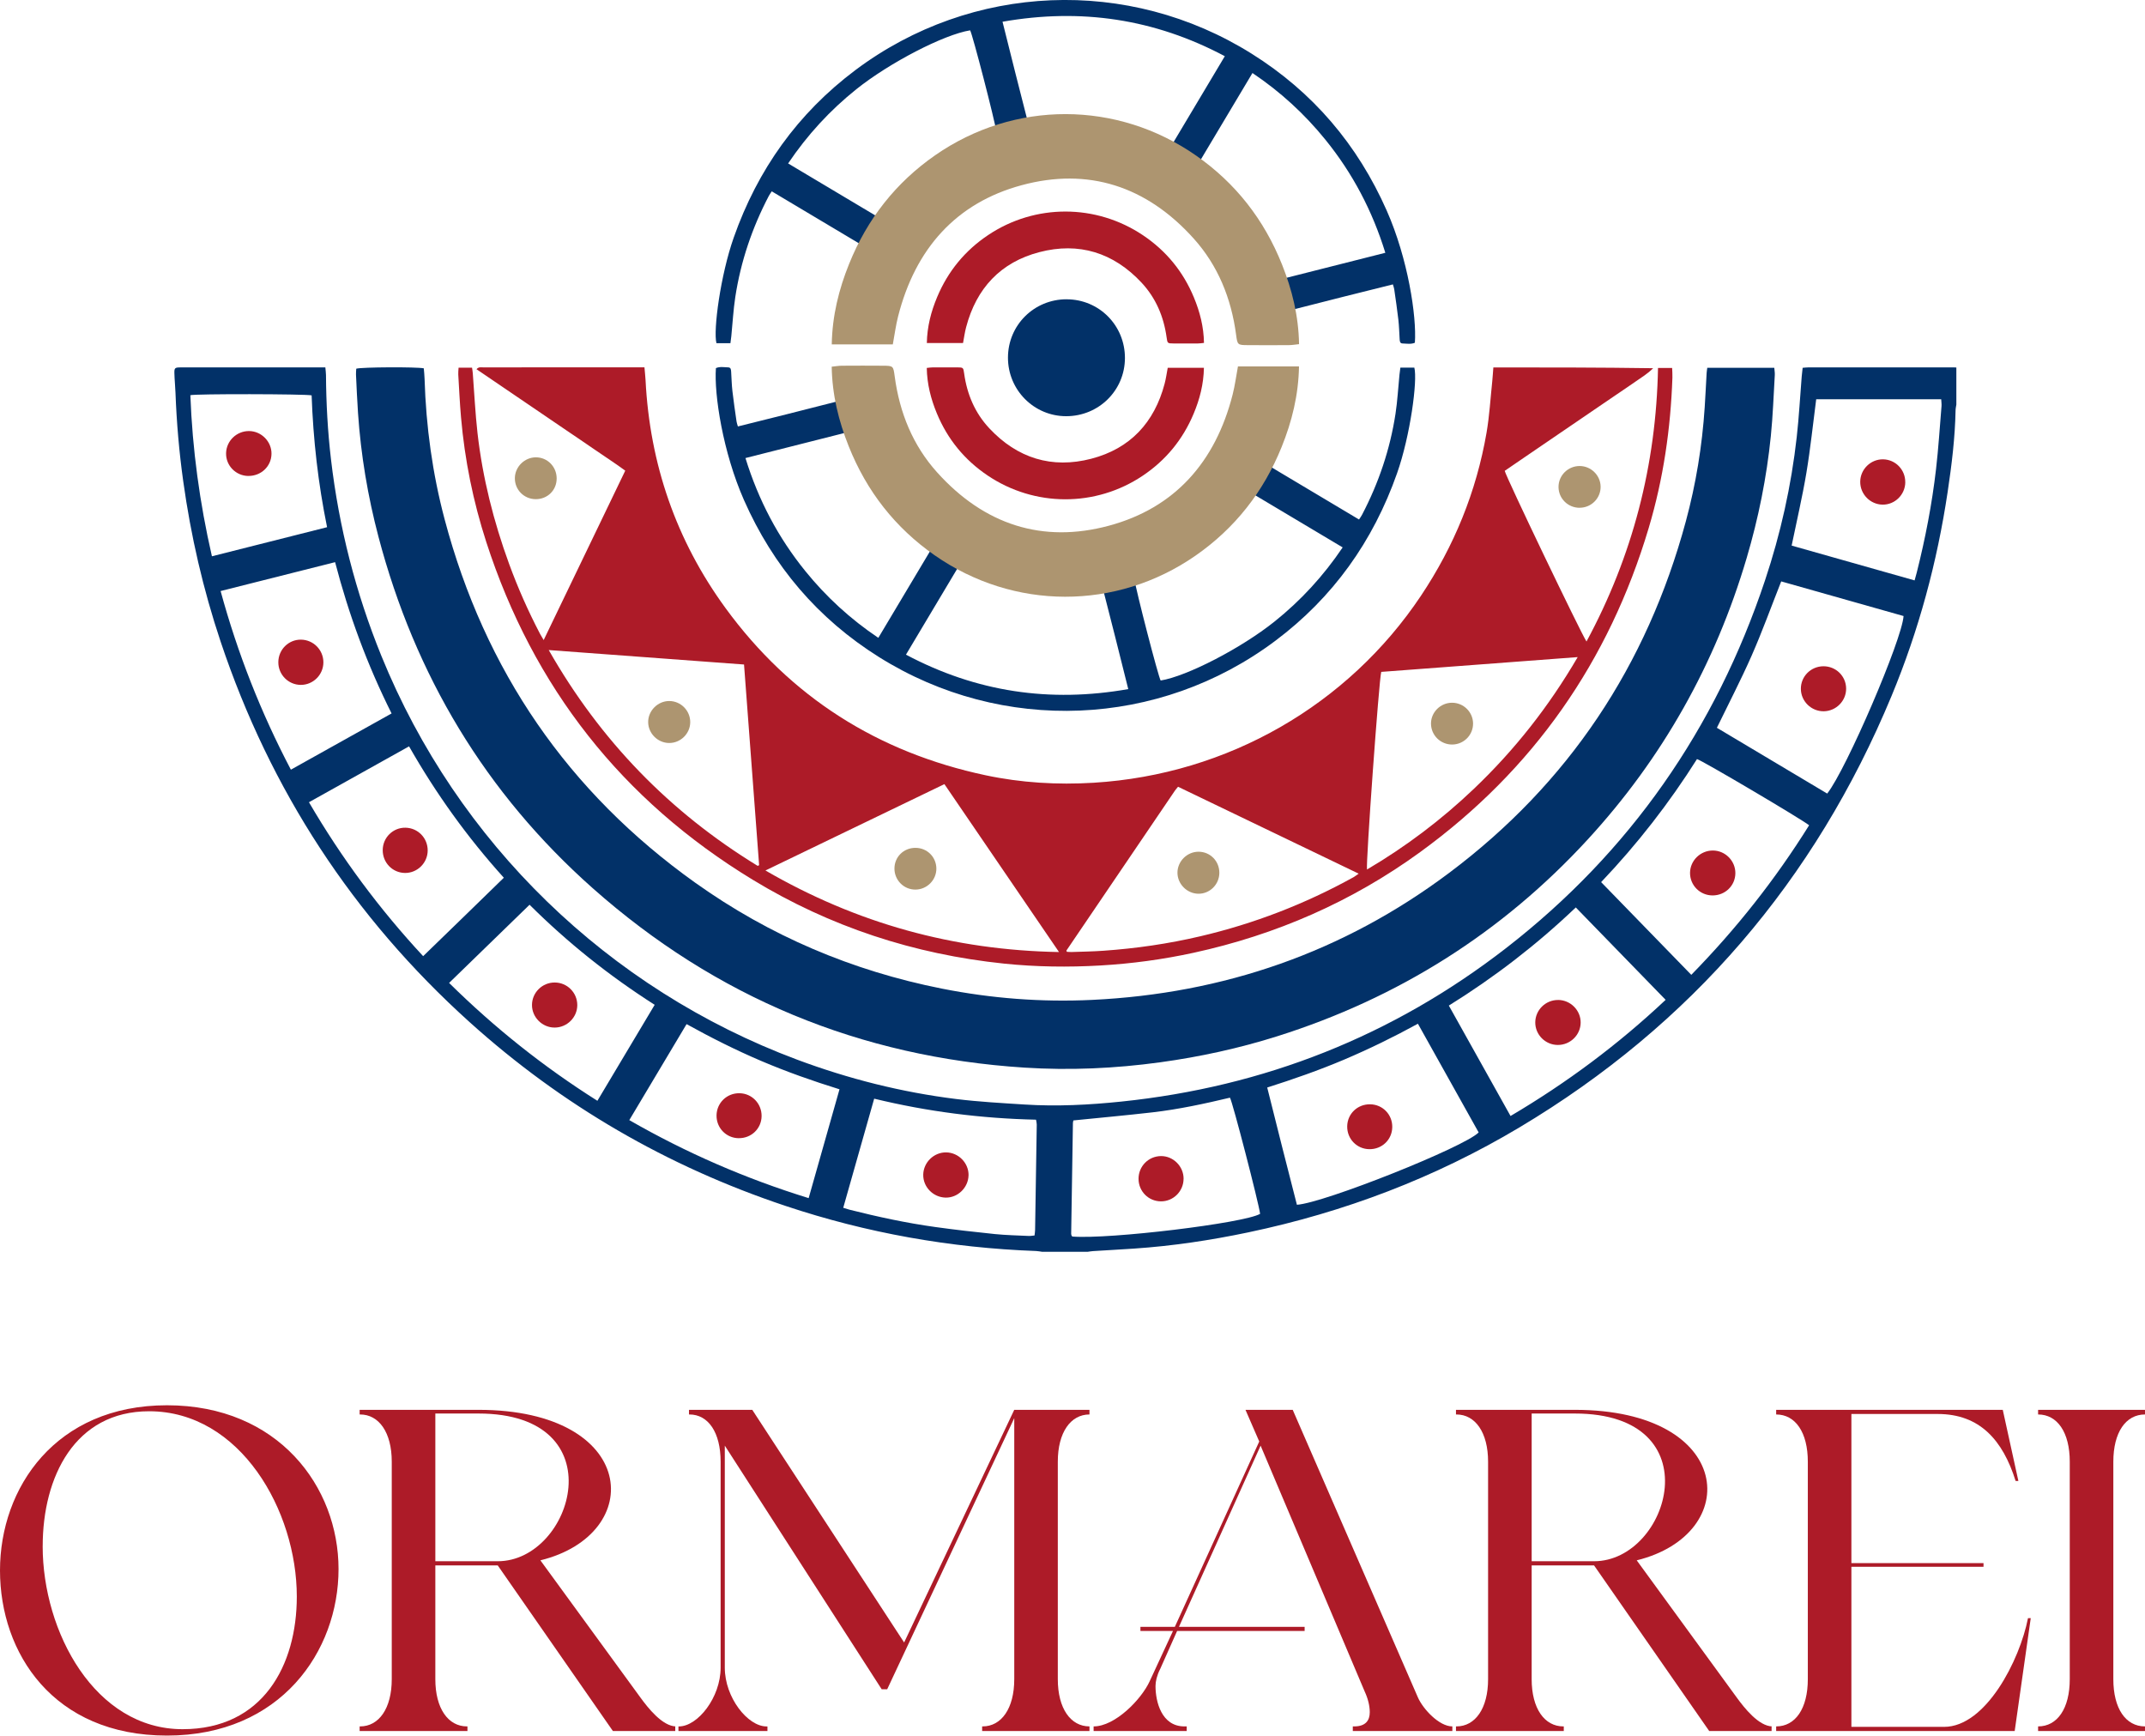 <?xml version="1.0" encoding="UTF-8"?>
<svg id="Layer_2" data-name="Layer 2" xmlns="http://www.w3.org/2000/svg" viewBox="0 0 709.32 573.85">
  <defs>
    <style>
      .cls-1 {
        fill: #ad1b28;
      }

      .cls-2 {
        fill: #ad9570;
      }

      .cls-3 {
        fill: #023168;
      }
    </style>
  </defs>
  <g id="Layer_1-2" data-name="Layer 1">
    <g>
      <path class="cls-3" d="M646.95,133.67c-.09,.66-.26,1.32-.27,1.98-.17,9.07-1.28,18.06-2.62,27-3.47,23.21-9.54,45.74-18.54,67.43-25.34,61.03-66.23,108.75-123.04,142.67-27.92,16.67-57.95,28.06-89.77,34.73-12.45,2.61-25,4.49-37.7,5.35-4.52,.31-9.04,.54-13.56,.83-.6,.04-1.2,.15-1.8,.23h-15.01c-.67-.09-1.33-.23-2-.26-28.35-1.04-56.01-5.94-82.93-14.93-39.02-13.03-73.89-33.23-104.43-60.76-38.49-34.69-65.89-76.69-82.33-125.82-5.78-17.28-9.85-34.97-12.36-53.02-1.36-9.71-2.19-19.47-2.56-29.26-.08-2.16-.31-4.31-.36-6.47-.05-1.66,.19-1.88,1.86-1.89,4.8-.03,9.6-.01,14.41-.01,10.28,0,20.56,0,30.84,0,.87,0,1.73,0,2.81,0,.08,.99,.2,1.76,.21,2.54,.06,9.33,.57,18.64,1.66,27.91,2.63,22.4,8.17,44.07,16.67,64.97,25.08,61.67,74.94,110.1,137.42,133.45,17.04,6.37,34.58,10.79,52.62,13.03,7.5,.93,15.08,1.34,22.63,1.82,10.69,.69,21.38,.13,32-.97,47.23-4.89,89.8-21.7,127.31-50.8,40.9-31.73,69.2-72.49,85.56-121.53,5.15-15.43,8.68-31.24,10.49-47.41,.74-6.64,1.1-13.32,1.64-19.99,.08-.93,.2-1.85,.31-2.88,.76-.06,1.35-.14,1.94-.14,16.03,0,32.06,0,48.08,0,.27,0,.54,.02,.81,.04v12.17Zm-42.72,128.71c6.31-7.97,24.79-50.98,25.25-58.7-13.52-3.83-27.07-7.66-40.46-11.45-3.31,8.37-6.27,16.57-9.77,24.53-3.53,8.02-7.59,15.81-11.5,23.87,12.06,7.19,24.23,14.45,36.48,21.75Zm-104.72,106.61c18.66-11.01,35.64-23.68,51.29-38.41-9.99-10.27-19.77-20.33-29.71-30.55-12.93,12.33-26.86,23.05-41.98,32.45,6.83,12.21,13.54,24.22,20.4,36.5Zm59.78-46.68c14.89-15.21,27.84-31.62,38.96-49.45-2.57-2.06-35.49-21.5-37.08-21.88-9.17,14.52-19.71,28.08-31.7,40.68,10.02,10.31,19.84,20.4,29.81,30.65Zm-90.41,16.17c-8.1,4.44-16.16,8.37-24.43,11.88-8.26,3.5-16.72,6.45-25.4,9.21,3.3,13.12,6.5,25.99,9.82,38.77,8.99-.59,55.41-19.09,60.1-23.92-6.64-11.88-13.29-23.78-20.09-35.95Zm131.71-206.47c-1.07,8.16-1.9,16.28-3.24,24.31-1.34,8.02-3.21,15.95-4.88,24.07,13.52,3.82,27,7.64,40.66,11.51,.29-1.05,.51-1.82,.71-2.59,2.84-11.28,5.05-22.68,6.38-34.22,.8-6.9,1.23-13.85,1.81-20.78,.06-.7-.06-1.41-.1-2.3h-41.33Zm-245.63,238.43c-.06,.3-.16,.56-.16,.82-.2,12.23-.39,24.45-.58,36.68,0,.19,.08,.39,.13,.59,.02,.06,.07,.11,.11,.16,.04,.05,.1,.09,.16,.15,12.14,.98,56.84-4.42,62.08-7.5-.42-3.45-9.13-37.11-9.97-38.41-8.44,2.01-16.95,3.85-25.62,4.85-8.64,.99-17.31,1.78-26.14,2.67ZM72.95,195.42c5.64,20.64,13.31,40.16,23.24,59.06,11.19-6.25,22.18-12.38,33.3-18.59-8.05-16.09-14.15-32.64-18.68-50.02-12.68,3.2-25.09,6.33-37.86,9.55Zm205.9,203.92c.93,.28,1.5,.48,2.08,.63,9.37,2.37,18.81,4.4,28.39,5.73,6.55,.91,13.13,1.66,19.71,2.33,3.69,.37,7.42,.44,11.13,.62,.64,.03,1.28-.1,1.95-.16,.08-.77,.17-1.3,.18-1.83,.19-11.61,.38-23.23,.55-34.84,0-.5-.14-1.01-.24-1.61-18.1-.41-35.81-2.65-53.52-6.95-3.42,12.07-6.8,23.98-10.24,36.1Zm-11.44-3.2c3.43-12.09,6.79-23.94,10.2-35.98-8.89-2.76-17.47-5.79-25.86-9.36-8.43-3.59-16.6-7.7-24.71-12.19-6.37,10.67-12.58,21.09-18.94,31.74,18.87,10.84,38.48,19.36,59.3,25.79ZM102.17,265.25c10.79,18.46,23.28,35.3,37.76,50.89,9-8.75,17.83-17.26,26.68-25.93-12.12-13.43-22.45-27.83-31.34-43.44-11.11,6.2-22,12.28-33.11,18.48Zm114.33,66.98c-15.1-9.63-28.79-20.57-41.38-33.09-8.95,8.69-17.71,17.2-26.61,25.85,15.03,14.82,31.24,27.74,49.04,38.97,6.36-10.66,12.58-21.08,18.94-31.73ZM70.07,183.93c12.82-3.24,25.3-6.39,38.09-9.62-2.97-14.53-4.59-29.04-5.11-43.59-2.26-.47-38.62-.54-40.1-.05,.67,17.84,3.06,35.51,7.13,53.26Z"/>
      <path class="cls-1" d="M151.65,121.57h4.45c.09,.66,.2,1.23,.24,1.81,.51,6.6,.82,13.22,1.56,19.79,1.69,14.83,5.32,29.22,10.44,43.24,2.9,7.94,6.32,15.66,10.24,23.16,.3,.57,.65,1.12,1.2,2.06,9.07-18.84,17.97-37.31,26.98-56.01-3.29-2.44-6.64-4.56-9.89-6.82-3.22-2.23-6.48-4.41-9.73-6.62-3.3-2.24-6.6-4.49-9.89-6.73-3.24-2.21-6.48-4.41-9.73-6.61-3.28-2.23-6.56-4.47-9.95-6.77,.75-.85,1.53-.6,2.2-.6,5.14-.02,10.28-.01,15.42-.01,11.7,0,23.4,0,35.1,0,.87,0,1.73,0,2.82,0,.13,1.55,.29,2.87,.36,4.2,1.41,27.74,10.1,53,26.47,75.42,21.5,29.43,50.37,47.69,86,55.25,11.77,2.5,23.72,3.2,35.71,2.47,44.5-2.72,84.2-25.84,108.23-61.81,11.01-16.48,18.33-34.43,21.7-53.94,.96-5.58,1.28-11.27,1.88-16.91,.15-1.46,.23-2.93,.37-4.66,17.7,0,35.22,0,52.83,.26-1.8,1.84-3.92,3.09-5.93,4.5-2.05,1.44-4.13,2.82-6.2,4.23-2.07,1.41-4.14,2.81-6.2,4.22-2.07,1.41-4.13,2.82-6.2,4.23-2.01,1.37-4.02,2.74-6.03,4.11-2.07,1.41-4.14,2.82-6.2,4.23-2.07,1.41-4.13,2.82-6.2,4.23-2.06,1.41-4.12,2.81-6.11,4.18,.25,1.67,25.18,53.65,27.04,56.43,15.25-28.28,23.04-58.35,23.65-90.44h4.67c.03,1.07,.13,2.12,.09,3.17-.58,16.89-3,33.51-7.83,49.71-13.17,44.19-38.25,80.05-75.59,107.19-22.56,16.4-47.63,27.34-74.89,33.28-10.19,2.22-20.49,3.61-30.9,4.21-10.62,.61-21.23,.47-31.8-.62-29.77-3.08-57.6-12.2-83.17-27.76-43.18-26.27-72.5-63.58-88.06-111.64-4.34-13.41-7.13-27.17-8.35-41.23-.41-4.71-.63-9.43-.91-14.15-.04-.66,.05-1.32,.1-2.22Zm101.47,166.24c30.18,17.49,62.2,26.35,97.08,26.97-12.8-18.75-25.31-37.08-37.9-55.52-19.73,9.52-39.23,18.93-59.18,28.55Zm136.43-27.67c-.46,.57-.78,.92-1.04,1.3-11.95,17.6-23.89,35.2-35.84,52.81-.03,.05-.02,.13,0,.19,.02,.06,.07,.12,.15,.26,.47,.02,1,.09,1.53,.07,3.51-.12,7.03-.17,10.53-.42,10.8-.76,21.48-2.3,32.03-4.78,17.81-4.17,34.7-10.7,50.7-19.55,.5-.28,.94-.65,1.68-1.16-20.06-9.65-39.82-19.15-59.74-28.74Zm-139.01,26.14c.16-.07,.33-.15,.49-.22-1.66-22.05-3.32-44.1-4.99-66.35-21.52-1.59-42.82-3.17-64.58-4.78,17.08,29.99,40.06,53.6,69.08,71.35Zm271.19-69.02c-22.01,1.66-43.55,3.28-64.97,4.89-.73,2.3-5.15,63.66-4.71,65.34,12.85-7.56,24.62-16.46,35.37-26.7,13.39-12.76,24.73-27.12,34.31-43.54Z"/>
      <path class="cls-3" d="M564.57,121.61h22.16c.06,.81,.21,1.59,.17,2.36-.4,6.74-.63,13.5-1.31,20.22-1.38,13.67-4.09,27.11-7.99,40.3-10.36,35.07-27.83,66.17-52.58,93.09-28.35,30.84-62.66,52.41-102.61,65.03-12.66,4-25.58,6.81-38.74,8.62-14.92,2.05-29.91,2.72-44.92,1.76-54.34-3.48-102.06-23.23-142.76-59.33-35.43-31.42-58.77-70.42-70.83-116.16-3.54-13.42-5.83-27.07-6.77-40.93-.29-4.25-.47-8.5-.67-12.75-.03-.66,.06-1.32,.09-1.92,1.64-.53,19.94-.63,22.33-.12,.09,1.13,.23,2.32,.26,3.51,.48,15.73,2.6,31.24,6.64,46.45,13.26,49.92,40.77,90.1,82.87,120.12,24.62,17.55,51.89,29.13,81.56,35.01,16.39,3.25,32.96,4.52,49.63,3.73,43.55-2.07,83.09-15.77,118.01-41.92,39.56-29.62,65.48-68.64,78.37-116.3,3.34-12.36,5.4-24.95,6.24-37.73,.25-3.77,.42-7.55,.64-11.33,.03-.52,.13-1.04,.21-1.7Z"/>
      <path class="cls-3" d="M463.06,121.55h4.64c1.11,4.26-1.35,22.55-5.71,34.92-7.91,22.48-21.17,41.09-40.26,55.4-38.41,28.79-90.29,30.93-131.04,5.39-20.22-12.67-35.02-30.07-44.66-51.9-6.99-15.82-9.92-34.95-9.29-43.65,1.31-.57,2.71-.28,4.08-.24,.91,.03,.91,.81,.96,1.48,.13,2.12,.18,4.26,.42,6.37,.38,3.37,.89,6.73,1.37,10.08,.06,.45,.24,.89,.44,1.6,10.96-2.69,21.82-5.47,32.83-8.27-.35-3.73-.69-7.33-1.03-10.86,1.8-.6,15.87-.64,17.79-.11,.3,2.18,.55,4.41,.91,6.63,3.82,23.56,22.04,42.49,45.46,47.25,31.64,6.44,62.44-14.03,68.63-45.67,.46-2.34,.67-4.74,.92-7.12,.1-.97,.45-1.45,1.47-1.45,5.2,.03,10.39,.03,15.59,.05,.19,0,.37,.11,.82,.24,.05,5.56-.95,11-2.32,16.41-1.36,5.36-3.47,10.45-5.94,15.62,10.12,6.04,20.11,11.99,30.27,18.05,.38-.59,.73-1.05,.99-1.55,5.51-10.53,9.27-21.65,11.07-33.39,.65-4.27,.88-8.6,1.31-12.9,.08-.77,.19-1.55,.3-2.38Zm-88.03,69.49c.66,4.36,8,32.67,8.78,33.96,8.69-1.4,26.65-10.69,37.63-19.47,8.72-6.98,16.19-15.09,22.56-24.54-10.26-6.12-20.29-12.09-30.46-18.16-9.9,13.57-22.69,22.92-38.51,28.21Zm-75.44,25.41c23.27,12.36,47.59,15.95,73.51,11.39-2.86-11.53-5.71-22.77-8.64-34.18-16.51,2.58-32.07,.27-47.03-7.1-5.94,9.96-11.83,19.81-17.84,29.89Zm-53.08-65.01c4.29,13.92,10.82,26.3,19.8,37.38,6.9,8.52,14.87,15.84,24.14,22.07,6-10.05,11.84-19.85,17.79-29.8-13.6-9.71-23.05-22.34-28.54-38.04-11.15,2.82-22.08,5.59-33.19,8.4Z"/>
      <path class="cls-3" d="M352.72,98.96c10.75,.01,19.3,8.64,19.28,19.42-.02,10.71-8.68,19.26-19.48,19.23-10.63-.03-19.21-8.68-19.2-19.36,0-10.74,8.63-19.31,19.41-19.3Z"/>
      <path class="cls-1" d="M306.48,121.65c.81-.08,1.4-.18,1.98-.18,2.7-.02,5.41-.02,8.11,0,1.97,.01,1.99,.06,2.26,2.01,.95,6.88,3.57,13.05,8.32,18.13,9.25,9.89,20.68,13.46,33.73,10.06,12.84-3.34,20.85-11.95,24.24-24.79,.45-1.68,.68-3.43,1.03-5.27h11.97c-.1,5.41-1.39,10.39-3.41,15.2-3.57,8.52-9.2,15.38-16.88,20.51-15.52,10.38-35.68,10.35-51.21-.09-7.67-5.15-13.29-12.03-16.82-20.56-1.97-4.75-3.24-9.67-3.33-15.02Z"/>
      <path class="cls-2" d="M275.04,121.24c1.36-.14,2.35-.32,3.34-.32,4.56-.03,9.12-.04,13.68,0,3.32,.02,3.35,.1,3.8,3.51,1.61,12.05,6.02,22.85,14.03,31.75,15.59,17.32,34.86,23.57,56.87,17.62,21.64-5.85,35.16-20.94,40.87-43.41,.75-2.95,1.14-6,1.74-9.23h20.19c-.17,9.48-2.34,18.2-5.74,26.62-6.02,14.92-15.52,26.93-28.47,35.93-26.17,18.18-60.16,18.12-86.34-.16-12.93-9.03-22.4-21.06-28.36-36.01-3.32-8.32-5.46-16.94-5.62-26.3Z"/>
      <path class="cls-3" d="M241.56,113.48h-4.64c-1.11-4.26,1.35-22.55,5.71-34.92,7.91-22.48,21.17-41.09,40.26-55.4,38.41-28.79,90.29-30.93,131.04-5.39,20.22,12.67,35.02,30.07,44.66,51.9,6.99,15.82,9.92,34.95,9.29,43.65-1.31,.57-2.71,.28-4.08,.24-.91-.03-.91-.81-.96-1.48-.13-2.12-.18-4.26-.42-6.37-.38-3.37-.89-6.73-1.37-10.08-.06-.45-.24-.89-.44-1.6-10.96,2.69-21.82,5.47-32.83,8.27,.35,3.73,.69,7.33,1.03,10.86-1.8,.6-15.87,.64-17.79,.11-.3-2.18-.55-4.41-.91-6.63-3.82-23.56-22.04-42.49-45.46-47.25-31.64-6.44-62.44,14.03-68.63,45.67-.46,2.34-.67,4.74-.92,7.12-.1,.97-.45,1.45-1.47,1.45-5.2-.03-10.39-.03-15.59-.05-.19,0-.37-.11-.82-.24-.05-5.56,.95-11,2.32-16.41,1.36-5.36,3.47-10.45,5.94-15.62-10.12-6.04-20.11-11.99-30.27-18.05-.38,.59-.73,1.05-.99,1.55-5.51,10.53-9.27,21.65-11.07,33.39-.65,4.27-.88,8.6-1.31,12.9-.08,.77-.19,1.55-.3,2.38Zm88.03-69.49c-.66-4.36-8-32.67-8.78-33.96-8.69,1.4-26.65,10.69-37.63,19.47-8.72,6.98-16.19,15.09-22.56,24.54,10.26,6.12,20.29,12.09,30.46,18.16,9.9-13.57,22.69-22.92,38.51-28.21Zm75.44-25.41c-23.27-12.36-47.59-15.95-73.51-11.39,2.86,11.53,5.71,22.77,8.64,34.18,16.51-2.58,32.07-.27,47.03,7.1,5.94-9.96,11.83-19.81,17.84-29.89Zm53.08,65.01c-4.29-13.92-10.82-26.3-19.8-37.38-6.9-8.52-14.87-15.84-24.14-22.07-6,10.05-11.84,19.85-17.79,29.8,13.6,9.71,23.05,22.34,28.54,38.04,11.15-2.82,22.08-5.59,33.19-8.4Z"/>
      <path class="cls-1" d="M398.13,113.38c-.81,.08-1.4,.18-1.98,.18-2.7,.02-5.41,.02-8.11,0-1.97-.01-1.99-.06-2.26-2.01-.95-6.88-3.57-13.05-8.32-18.13-9.25-9.89-20.68-13.46-33.73-10.06-12.84,3.34-20.85,11.95-24.24,24.79-.45,1.68-.68,3.43-1.03,5.27h-11.97c.1-5.41,1.39-10.39,3.41-15.2,3.57-8.52,9.2-15.38,16.88-20.51,15.52-10.38,35.68-10.35,51.21,.09,7.67,5.15,13.29,12.03,16.82,20.56,1.97,4.75,3.24,9.67,3.33,15.02Z"/>
      <path class="cls-2" d="M429.57,113.79c-1.36,.14-2.35,.32-3.34,.32-4.56,.03-9.12,.04-13.68,0-3.32-.02-3.35-.1-3.8-3.51-1.61-12.05-6.02-22.85-14.03-31.75-15.59-17.32-34.86-23.57-56.87-17.62-21.64,5.85-35.16,20.94-40.87,43.41-.75,2.95-1.14,6-1.74,9.23h-20.19c.17-9.48,2.34-18.2,5.74-26.62,6.02-14.92,15.52-26.93,28.47-35.93,26.17-18.18,60.16-18.12,86.34,.16,12.93,9.03,22.4,21.06,28.36,36.01,3.32,8.32,5.46,16.94,5.62,26.3Z"/>
      <path class="cls-2" d="M522.42,167.89c-3.87,.04-7.02-3.03-7.04-6.86-.02-3.82,3.11-6.94,6.97-6.95,3.75,0,6.87,3.04,6.95,6.77,.08,3.82-3.02,7-6.87,7.03Z"/>
      <path class="cls-2" d="M177.11,165.04c-3.87-.03-6.93-3.17-6.85-7.02,.07-3.71,3.22-6.8,6.93-6.81,3.84-.01,6.9,3.1,6.89,6.99,0,3.9-3.04,6.88-6.98,6.84Z"/>
      <path class="cls-1" d="M602.94,220.29c4.15-.04,7.51,3.24,7.55,7.35,.04,4.09-3.31,7.48-7.41,7.53-4.11,.04-7.52-3.29-7.56-7.38-.04-4.12,3.27-7.46,7.42-7.5Z"/>
      <path class="cls-1" d="M515.25,330.62c4.11,.03,7.49,3.43,7.45,7.5-.04,4.09-3.44,7.4-7.57,7.38-4.12-.02-7.48-3.4-7.44-7.49,.04-4.09,3.43-7.41,7.55-7.38Z"/>
      <path class="cls-1" d="M566.31,296.06c-4.14-.01-7.46-3.34-7.44-7.46,.03-4.07,3.43-7.4,7.56-7.39,4.09,.01,7.47,3.43,7.43,7.51-.04,4.12-3.37,7.35-7.56,7.34Z"/>
      <path class="cls-1" d="M452.81,379.96c-4.14-.05-7.38-3.42-7.31-7.57,.07-4.14,3.42-7.34,7.6-7.27,4.14,.06,7.38,3.41,7.3,7.57-.07,4.14-3.4,7.33-7.6,7.27Z"/>
      <path class="cls-1" d="M630.05,159.45c-.04,4.12-3.45,7.47-7.53,7.4-4.09-.07-7.41-3.48-7.37-7.59,.04-4.1,3.46-7.45,7.55-7.39,4.11,.06,7.39,3.44,7.34,7.58Z"/>
      <path class="cls-1" d="M391.39,389.71c.01,4.12-3.33,7.49-7.43,7.5-4.14,.01-7.45-3.29-7.46-7.45-.01-4.14,3.28-7.48,7.41-7.52,4.06-.04,7.47,3.36,7.49,7.46Z"/>
      <path class="cls-1" d="M92.04,218.91c.03-4.14,3.39-7.47,7.49-7.42,4.12,.05,7.43,3.41,7.41,7.53-.02,4.11-3.41,7.46-7.51,7.43-4.11-.04-7.43-3.41-7.39-7.53Z"/>
      <path class="cls-1" d="M320.28,388.6c-.08,4.08-3.57,7.47-7.6,7.37-4.12-.1-7.46-3.54-7.38-7.59,.08-4.08,3.54-7.43,7.61-7.36,4.09,.07,7.45,3.53,7.38,7.59Z"/>
      <path class="cls-1" d="M244.26,376.33c-4.14-.06-7.38-3.41-7.31-7.57,.07-4.13,3.43-7.37,7.59-7.3,4.12,.06,7.36,3.43,7.31,7.58-.06,4.13-3.4,7.34-7.59,7.28Z"/>
      <path class="cls-1" d="M126.56,281.06c.03-4.14,3.4-7.46,7.51-7.39,4.13,.06,7.39,3.41,7.36,7.56-.03,4.11-3.44,7.45-7.53,7.4-4.12-.06-7.37-3.41-7.34-7.57Z"/>
      <path class="cls-1" d="M183.43,324.85c4.13,0,7.47,3.35,7.47,7.46,0,4.08-3.39,7.44-7.51,7.44-4.08,0-7.49-3.41-7.47-7.48,.02-4.1,3.39-7.43,7.51-7.42Z"/>
      <path class="cls-1" d="M82.13,157.37c-4.13-.03-7.46-3.43-7.37-7.53,.09-4.09,3.51-7.36,7.64-7.32,4.08,.05,7.46,3.52,7.38,7.58-.08,4.11-3.44,7.3-7.65,7.26Z"/>
      <path class="cls-2" d="M295.78,287.23c-.02-3.88,3.03-6.91,6.95-6.9,3.81,0,6.83,2.96,6.91,6.75,.08,3.8-3.04,7.01-6.87,7.05-3.83,.05-6.97-3.06-6.99-6.91Z"/>
      <path class="cls-2" d="M403.22,288.62c-.03,3.85-3.19,6.96-7.01,6.88-3.72-.08-6.82-3.22-6.84-6.92-.02-3.79,3.18-6.98,6.98-6.97,3.86,.01,6.9,3.11,6.87,7.01Z"/>
      <path class="cls-2" d="M228.25,238.76c-.01,3.81-3.21,6.95-7.03,6.9-3.73-.05-6.83-3.15-6.88-6.87-.05-3.77,3.17-7.01,6.95-7.01,3.83,0,6.97,3.15,6.96,6.99Z"/>
      <path class="cls-2" d="M480.25,246.17c-3.86,.03-7-3.03-7.04-6.88-.04-3.79,3.15-6.95,6.99-6.94,3.77,.02,6.85,3.04,6.92,6.79,.07,3.83-3.02,6.99-6.87,7.03Z"/>
    </g>
    <g>
      <path class="cls-1" d="M0,519.24c0-27.3,18.36-54.61,55.22-54.61s56.73,27,56.73,54.15-19.11,55.06-56.73,55.06S0,546.54,0,519.24Zm14.11-8.04c0,28.37,17.29,60.53,46.27,60.53,26.55,0,37.77-21.09,37.77-43.84,0-28.37-18.66-61.28-48.84-61.28-24.57,0-35.19,21.69-35.19,44.6Z"/>
      <path class="cls-1" d="M118.93,467.66v-1.52h39.29c52.79,0,55.67,41.11,20.48,49.76l33.07,45.35c2.43,3.34,7.28,9.56,11.83,9.56h-.3v1.52h-20.63l-38.08-54.76h-20.63v37.62c0,9.71,4.25,15.62,10.47,15.62h.15v1.52h-35.65v-1.52h.15c6.22,0,10.47-5.92,10.47-15.62v-71.9c0-9.71-4.25-15.62-10.47-15.62h-.15Zm45.66,48.54c25.03,0,39.44-48.84-6.37-48.84h-14.26v48.84h20.63Z"/>
      <path class="cls-1" d="M239.68,477.98v73.42c0,9.86,7.58,19.42,13.8,19.42h.3v1.52h-29.43v-1.52h.15c6.22,0,13.8-9.56,13.8-19.42v-68.11c0-9.71-4.1-15.62-10.31-15.62h-.15v-1.52h20.93l50.21,76.91,36.41-76.91h24.88v1.52c-6.22,0-10.47,5.92-10.47,15.62v71.9c0,9.71,4.25,15.62,10.47,15.62v1.52h-35.49v-1.52h.15c6.22,0,10.47-5.92,10.47-15.62v-86.31l-42.02,89.65h-1.82l-51.88-80.55Z"/>
      <path class="cls-1" d="M383.63,551.85c-1.06,2.12-1.52,4.09-1.52,5.61,0,5.16,1.97,13.35,9.56,13.35h.76v1.52h-30.79v-1.52c7.13,0,15.78-8.95,18.51-14.87l7.74-16.69h-10.77v-1.36h11.38l27.91-61.28-4.55-10.47h15.62l41.41,95.11c1.67,3.79,6.98,9.56,11.38,9.56v1.52h-32.92v-1.52h.45c3.79,0,5.16-1.97,5.16-4.7,0-2.12-.61-4.55-1.67-6.82l-34.43-81.31-27,59.92h41.56v1.36h-42.17l-5.61,12.59Z"/>
      <path class="cls-1" d="M481.47,467.66v-1.52h39.29c52.79,0,55.67,41.11,20.48,49.76l33.07,45.35c2.43,3.34,7.28,9.56,11.83,9.56h-.3v1.52h-20.63l-38.08-54.76h-20.63v37.62c0,9.71,4.25,15.62,10.47,15.62h.15v1.52h-35.65v-1.52h.15c6.22,0,10.47-5.92,10.47-15.62v-71.9c0-9.71-4.25-15.62-10.47-15.62h-.15Zm45.66,48.54c25.03,0,39.44-48.84-6.37-48.84h-14.26v48.84h20.63Z"/>
      <path class="cls-1" d="M671.54,535.01l-5.31,37.32h-78.88v-1.52c6.37,0,10.47-5.92,10.47-15.62v-71.9c0-9.71-4.1-15.62-10.47-15.62v-1.52h74.94l5.16,23.51h-.91c-4.25-13.5-11.83-22.15-25.79-22.15h-28.52v49.3h43.69v1.21h-43.69v52.94h30.64c13.8,0,25.03-22,27.76-35.95h.91Z"/>
      <path class="cls-1" d="M684.44,555.19v-71.9c0-9.71-4.1-15.62-10.47-15.62v-1.52h35.35v1.52c-6.37,0-10.47,5.92-10.47,15.62v71.9c0,9.71,4.09,15.62,10.47,15.62v1.52h-35.35v-1.52c6.37,0,10.47-5.92,10.47-15.62Z"/>
    </g>
  </g>
</svg>